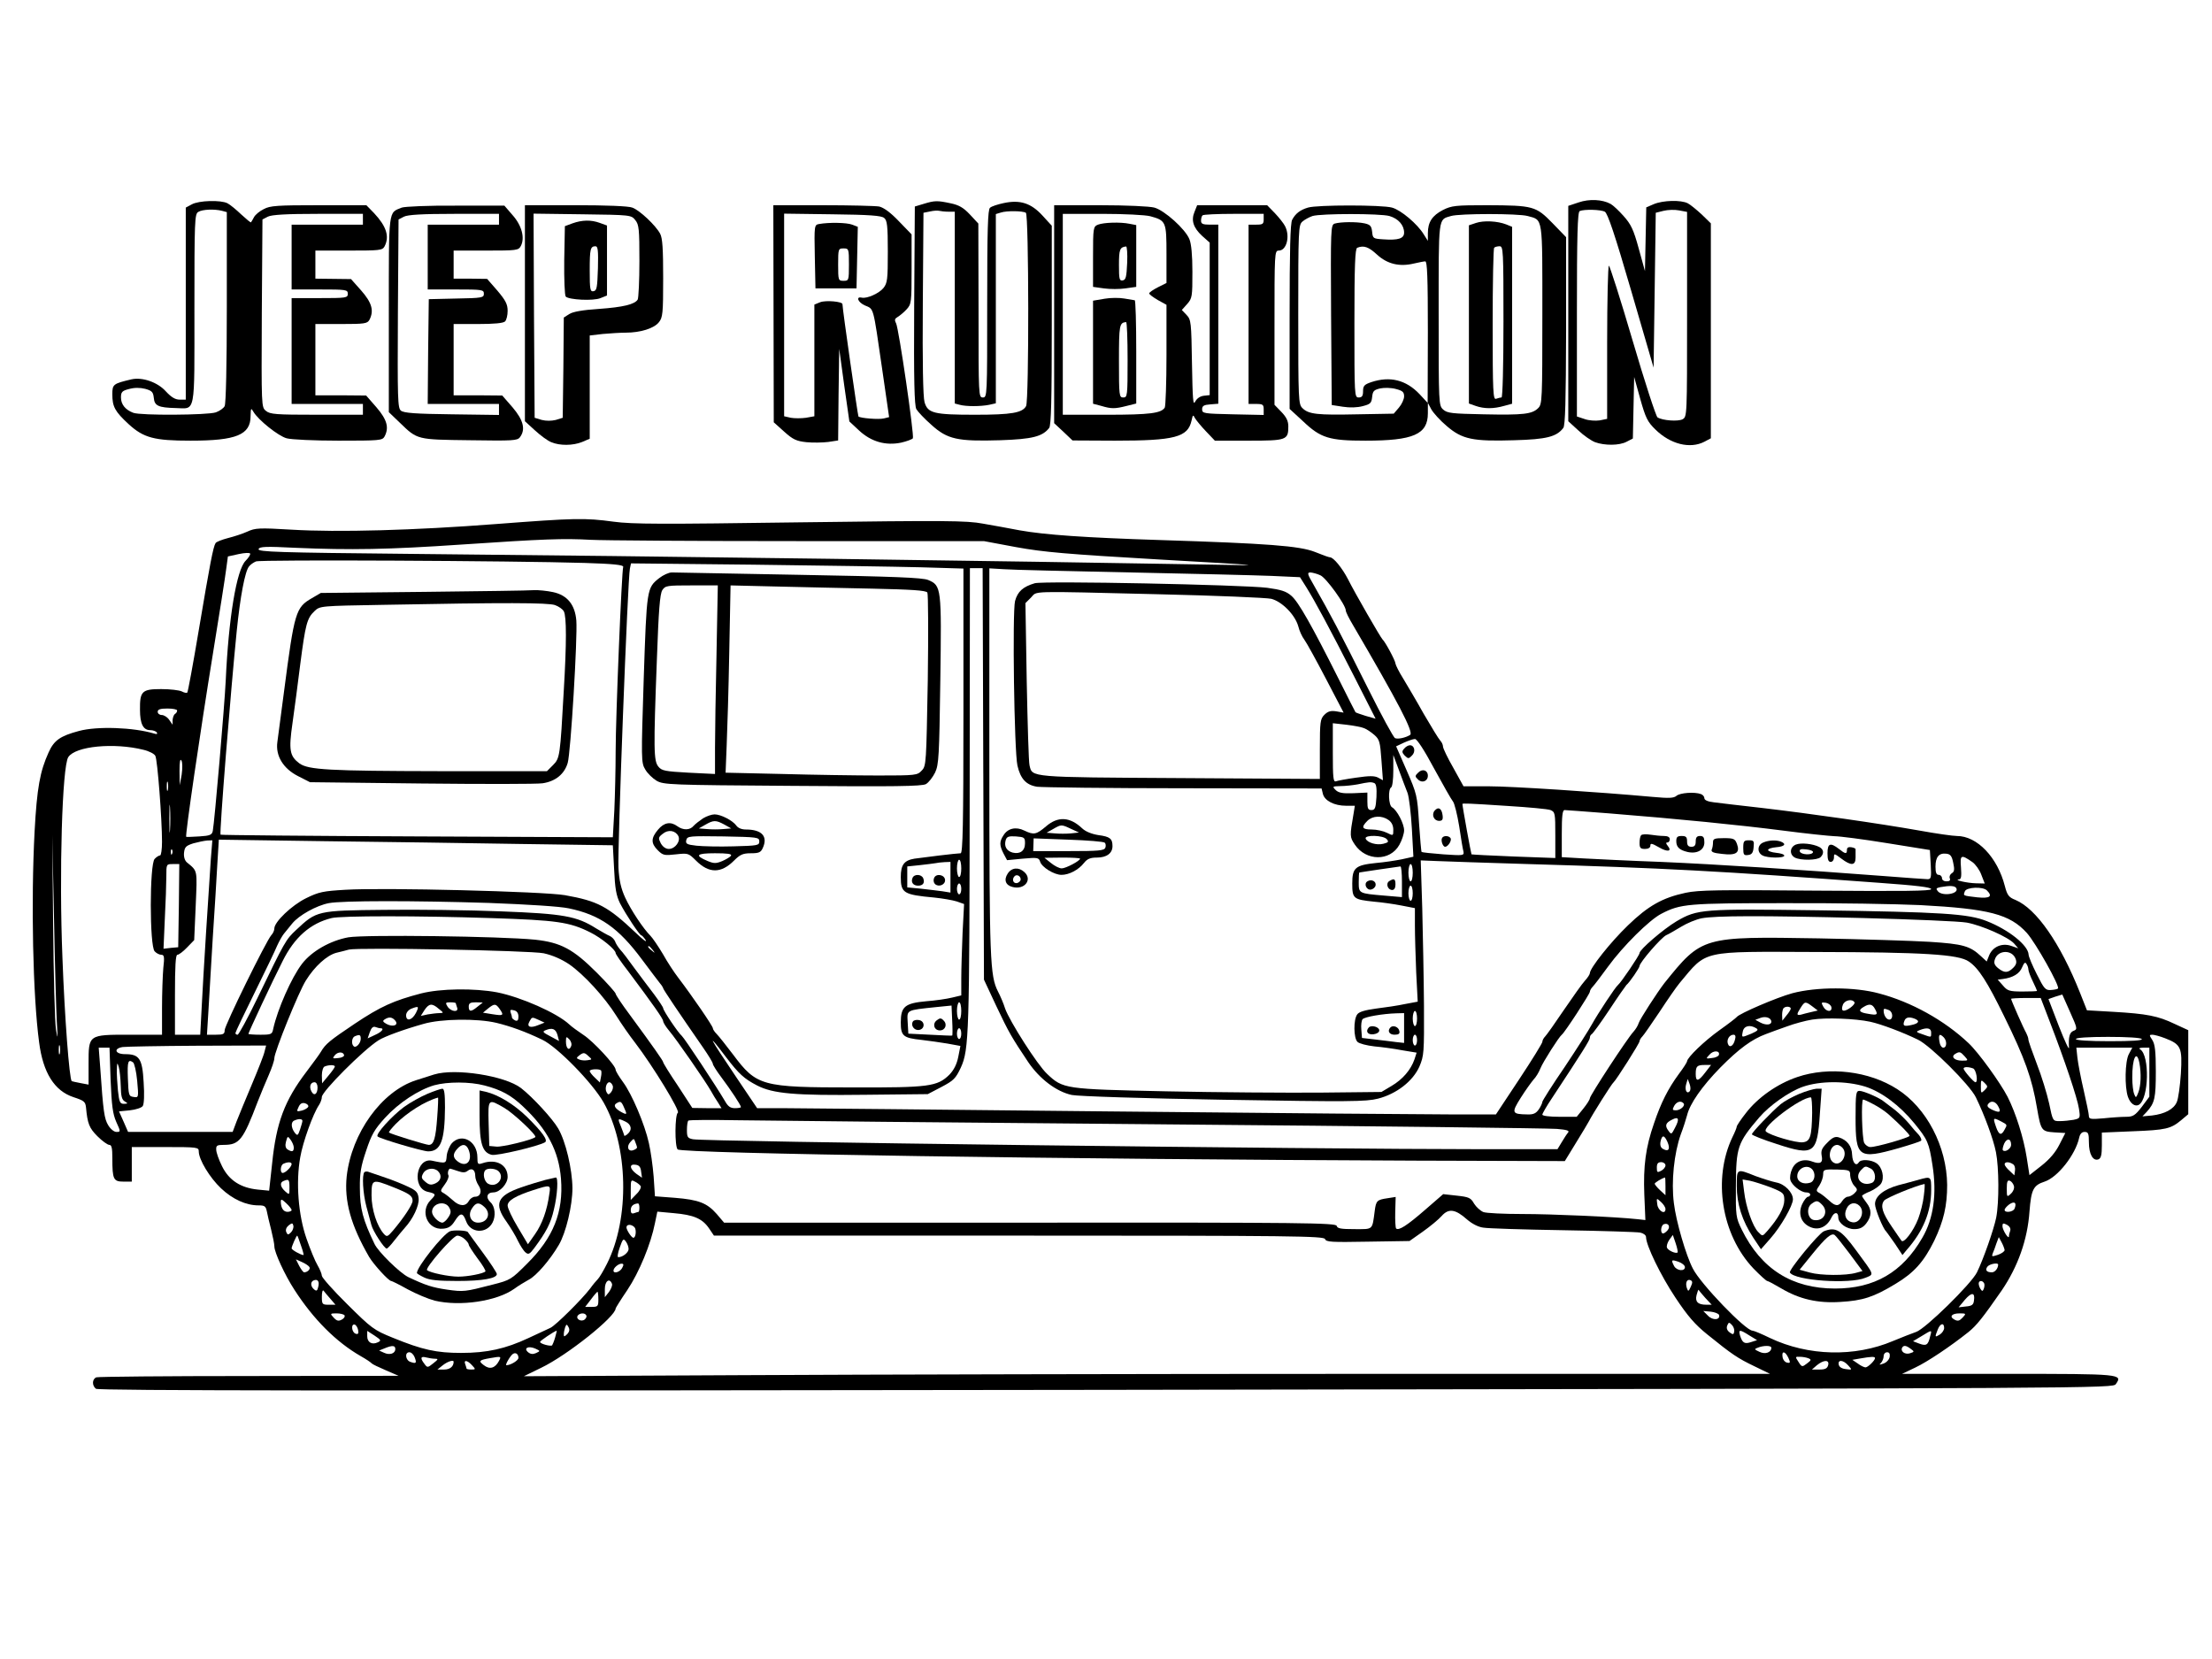 <?xml version="1.0" standalone="no"?>
<!DOCTYPE svg PUBLIC "-//W3C//DTD SVG 20010904//EN"
 "http://www.w3.org/TR/2001/REC-SVG-20010904/DTD/svg10.dtd">
<svg version="1.0" xmlns="http://www.w3.org/2000/svg"
 width="1024pt" height="768pt" viewBox="0 0 1024 768"
 preserveAspectRatio="xMidYMid meet">
<g transform="translate(0,768) scale(0.1,-0.1)"
fill="#000000" stroke="none">
<path d="M7308 6743 l-48 -16 0 -498 0 -499 46 -42 c25 -24 60 -48 78 -55 44
-16 112 -16 146 2 l29 15 3 143 3 142 28 -101 c25 -89 34 -107 70 -142 70 -69
161 -91 227 -57 l30 16 0 497 0 498 -42 41 c-24 22 -53 46 -65 52 -31 16 -114
14 -157 -4 l-35 -15 -3 -148 -3 -147 -29 105 c-24 88 -36 112 -70 150 -22 25
-49 50 -60 56 -38 21 -99 24 -148 7z m121 -43 c13 -6 47 -107 122 -365 l104
-357 5 359 5 358 36 9 c20 5 52 6 72 2 l37 -7 0 -474 c0 -473 0 -474 -21 -486
-21 -11 -93 -6 -116 9 -7 5 -59 164 -115 355 -56 191 -106 347 -110 347 -4 0
-8 -160 -8 -355 l0 -354 -34 -7 c-19 -3 -51 -1 -70 6 l-36 12 0 473 c0 369 3
474 13 478 21 9 98 7 116 -3z"/>
<path d="M888 6734 l-28 -15 0 -444 0 -445 -28 0 c-21 0 -39 11 -65 39 -38 42
-108 66 -158 55 -85 -20 -89 -23 -89 -69 0 -58 12 -80 76 -139 69 -63 118 -76
286 -76 212 0 278 27 278 114 1 37 2 39 13 20 22 -38 116 -113 154 -123 21 -6
129 -11 240 -11 190 0 203 1 213 19 22 41 12 78 -37 135 l-48 55 -117 1 -118
0 0 165 0 165 120 0 c108 0 120 2 130 19 22 42 12 79 -37 135 l-48 54 -82 1
-83 1 0 65 0 65 155 0 c142 0 155 1 165 19 24 46 9 93 -48 154 l-36 37 -221 0
c-190 0 -225 -2 -254 -18 -19 -9 -39 -26 -45 -37 -6 -11 -12 -22 -14 -24 -1
-3 -21 14 -45 36 -23 22 -52 46 -64 52 -31 16 -133 13 -165 -5z m140 -30 l22
-6 0 -440 c0 -267 -4 -446 -10 -458 -5 -10 -24 -23 -41 -29 -39 -13 -348 -15
-382 -2 -37 14 -57 39 -57 71 0 25 5 31 37 39 25 7 50 7 75 1 32 -9 37 -15 40
-42 3 -37 22 -45 101 -47 94 -2 87 -40 87 459 0 408 1 440 18 449 19 12 75 14
110 5z m652 -39 l0 -25 -165 0 -165 0 0 -150 0 -150 130 0 c123 0 130 -1 130
-20 0 -19 -7 -20 -130 -20 l-130 0 0 -245 0 -245 165 0 165 0 0 -25 0 -25
-214 0 c-189 0 -216 2 -235 18 -21 17 -21 19 -19 452 l3 434 25 13 c18 9 85
13 233 13 l207 0 0 -25z"/>
<path d="M4275 6736 l-40 -12 -3 -457 c-2 -354 1 -463 10 -481 7 -12 38 -45
70 -73 74 -67 121 -77 318 -71 149 5 196 17 227 57 9 12 12 130 12 476 l0 460
-43 47 c-53 58 -104 74 -179 58 -28 -6 -57 -15 -64 -22 -10 -8 -13 -97 -13
-444 0 -427 0 -434 -20 -434 -20 0 -20 7 -20 403 l-1 402 -39 42 c-30 32 -51
44 -90 52 -61 13 -73 13 -125 -3z m116 -36 l29 0 0 -444 0 -444 23 -6 c29 -8
96 -8 136 0 l31 7 0 438 0 438 23 7 c27 9 102 8 116 -1 14 -8 15 -869 1 -895
-17 -31 -67 -40 -235 -40 -192 0 -220 7 -235 58 -7 24 -10 183 -8 457 l3 420
30 6 c17 4 36 5 43 3 8 -2 27 -4 43 -4z"/>
<path d="M1860 6719 c-63 -26 -60 3 -60 -495 l0 -452 51 -49 c82 -79 77 -78
324 -81 200 -3 220 -2 232 14 27 36 16 79 -34 138 l-48 55 -112 1 -113 0 0
165 0 165 113 0 c75 0 117 4 125 12 7 7 12 29 12 49 0 30 -9 48 -47 93 l-48
55 -77 1 -78 0 0 65 0 65 150 0 c142 0 150 1 161 21 20 38 4 96 -38 143 l-38
44 -225 0 c-126 1 -236 -4 -250 -9z m450 -54 l0 -25 -165 0 -165 0 0 -150 0
-150 130 0 c123 0 130 -1 130 -20 0 -18 -8 -20 -127 -22 l-128 -3 -3 -242 -2
-243 165 0 165 0 0 -26 0 -25 -218 3 c-168 2 -223 6 -236 17 -15 12 -16 53
-14 450 l3 435 25 13 c18 9 85 13 233 13 l207 0 0 -25z"/>
<path d="M2430 6230 l0 -500 46 -42 c26 -24 60 -49 76 -55 40 -17 101 -16 143
1 l35 15 0 239 0 239 61 7 c34 3 82 6 106 6 68 0 131 20 153 48 18 22 20 41
20 204 0 135 -3 186 -14 206 -20 38 -95 109 -129 121 -17 7 -122 11 -263 11
l-234 0 0 -500z m511 431 c17 -21 19 -41 19 -190 0 -91 -4 -171 -8 -178 -14
-22 -67 -35 -179 -43 -76 -5 -121 -13 -138 -24 l-25 -16 -2 -232 -3 -232 -32
-10 c-21 -5 -45 -5 -65 0 l-33 10 -3 472 -2 473 226 -3 c224 -3 226 -3 245
-27z"/>
<path d="M2650 6646 l-35 -13 -3 -158 c-1 -87 2 -163 7 -168 15 -15 128 -21
161 -7 l30 12 0 162 0 162 -33 12 c-41 15 -82 14 -127 -2z m118 -208 c-3 -89
-5 -103 -20 -106 -16 -3 -18 7 -18 96 0 100 3 112 27 112 11 0 13 -21 11 -102z"/>
<path d="M3581 6228 l1 -503 48 -43 c41 -37 57 -44 103 -49 30 -3 76 -2 101 1
l46 7 2 212 3 212 23 -168 24 -168 45 -42 c56 -52 123 -71 195 -56 26 6 50 15
54 20 7 12 -65 509 -78 533 -8 15 -6 21 8 29 10 6 28 21 41 35 22 24 23 32 23
186 l0 161 -59 61 c-39 41 -70 63 -91 68 -18 3 -135 6 -261 6 l-229 0 1 -502z
m512 443 c14 -11 17 -36 17 -156 0 -128 -2 -145 -20 -168 -20 -25 -76 -50
-100 -45 -30 7 -18 -22 14 -36 42 -18 37 0 79 -289 l33 -228 -24 -6 c-24 -6
-109 1 -118 9 -3 4 -74 497 -74 520 0 12 -76 19 -103 9 l-27 -11 0 -258 0
-259 -39 -7 c-21 -3 -53 -3 -70 0 l-31 7 0 469 0 469 223 -3 c171 -2 228 -6
240 -17z"/>
<path d="M3792 6643 c-22 -4 -23 -5 -20 -151 l3 -147 95 0 95 0 3 143 3 142
-26 10 c-26 10 -109 11 -153 3z m138 -188 c0 -73 -1 -75 -25 -75 -24 0 -25 2
-25 75 0 73 1 75 25 75 24 0 25 -2 25 -75z"/>
<path d="M4880 6225 l0 -504 43 -40 42 -40 196 -1 c278 0 338 16 355 93 6 27
7 29 16 11 6 -10 29 -38 51 -61 l41 -43 157 0 c175 0 183 3 183 66 0 25 -9 43
-32 67 l-32 33 0 357 c0 348 0 357 20 357 36 0 53 66 29 113 -6 12 -27 39 -47
60 l-36 37 -162 0 -162 0 -12 -30 c-17 -40 -6 -74 35 -112 l35 -31 0 -353 0
-353 -27 -3 c-17 -2 -32 -12 -40 -27 -10 -21 -12 10 -15 176 -3 191 -4 203
-25 225 l-22 23 25 28 c23 26 24 35 24 148 0 78 -5 131 -14 152 -19 47 -115
133 -162 146 -22 6 -130 11 -251 11 l-213 0 0 -505z m445 454 c73 -20 75 -25
75 -175 l0 -134 -40 -20 c-22 -11 -40 -24 -40 -28 0 -5 18 -18 40 -31 l40 -22
0 -232 c0 -128 -4 -237 -8 -244 -17 -26 -69 -33 -268 -33 l-204 0 0 465 0 465
183 0 c100 0 200 -5 222 -11z m525 -14 c0 -22 -4 -25 -35 -25 l-35 0 0 -415 0
-415 35 0 c31 0 35 -3 35 -25 l0 -26 -142 3 c-135 3 -143 4 -143 23 0 16 8 21
38 23 l37 3 0 415 0 414 -40 0 c-32 0 -40 4 -40 18 0 10 3 22 7 25 3 4 69 7
145 7 l138 0 0 -25z"/>
<path d="M5083 6640 c-22 -9 -23 -14 -23 -149 l0 -139 50 -7 c28 -4 73 -4 100
0 l50 7 0 143 0 143 -31 6 c-44 9 -120 6 -146 -4z m135 -177 c-3 -65 -6 -78
-20 -81 -16 -3 -18 5 -18 71 0 72 4 83 33 86 4 1 7 -34 5 -76z"/>
<path d="M5113 6297 l-53 -9 0 -238 0 -239 38 -10 c47 -14 63 -14 118 0 l44
11 0 239 c0 132 -3 239 -7 239 -5 1 -26 4 -48 8 -22 4 -64 4 -92 -1z m107
-282 c0 -168 -1 -175 -20 -175 -19 0 -20 7 -20 169 0 167 2 177 33 180 4 1 7
-78 7 -174z"/>
<path d="M6055 6719 c-37 -11 -58 -28 -73 -56 -9 -15 -12 -143 -12 -449 l0
-427 63 -58 c81 -77 121 -89 288 -89 222 0 289 29 289 127 l0 48 16 -30 c9
-16 40 -51 71 -77 72 -62 121 -72 313 -66 149 4 196 16 227 57 9 12 12 125 13
450 l0 433 -63 65 c-77 79 -89 82 -302 83 -147 0 -165 -2 -205 -22 -50 -26
-70 -56 -70 -108 l0 -35 -19 30 c-29 48 -106 113 -147 124 -47 13 -347 13
-389 0z m377 -39 c41 -12 68 -42 68 -77 0 -27 -26 -36 -96 -31 -47 3 -49 4
-52 35 -3 26 -8 33 -35 39 -37 8 -111 7 -138 -1 -19 -6 -19 -21 -17 -423 l3
-417 52 -8 c32 -5 66 -4 92 3 35 9 40 14 43 42 3 28 8 33 38 40 19 4 52 3 73
-3 30 -8 37 -14 37 -34 0 -13 -11 -37 -24 -52 l-24 -28 -167 -3 c-187 -4 -227
0 -256 29 -18 18 -19 36 -19 432 0 393 1 415 19 431 10 9 32 21 47 26 41 12
312 12 356 0z m640 0 c72 -20 68 4 68 -456 0 -397 -1 -415 -19 -433 -28 -28
-67 -33 -253 -29 -146 3 -168 5 -187 22 -21 19 -21 25 -21 441 0 460 -3 437
57 455 40 12 311 12 355 0z m-697 -179 c47 -43 103 -57 170 -41 22 5 46 10 53
10 9 0 12 -72 12 -327 l-1 -328 -38 41 c-62 65 -136 84 -223 55 -32 -11 -38
-17 -38 -42 0 -22 -5 -29 -20 -29 -20 0 -20 7 -20 344 0 266 3 345 13 349 30
12 52 5 92 -32z"/>
<path d="M6833 6648 l-33 -11 0 -412 0 -413 31 -11 c40 -14 83 -14 132 0 l37
10 0 410 0 409 -27 11 c-41 16 -104 19 -140 7z m127 -458 c0 -206 -4 -350 -9
-350 -5 0 -16 -3 -25 -6 -14 -6 -16 29 -16 343 0 192 3 353 7 356 3 4 15 7 25
7 17 0 18 -17 18 -350z"/>
<path d="M2295 5254 c-375 -29 -730 -39 -945 -26 -151 9 -168 8 -205 -9 -22
-10 -62 -23 -90 -30 -27 -7 -53 -17 -57 -23 -11 -17 -26 -95 -78 -404 -26
-155 -50 -285 -53 -288 -3 -3 -14 -1 -25 5 -12 6 -55 11 -96 11 -89 0 -99 -10
-98 -96 0 -65 15 -94 47 -94 13 0 27 -5 31 -11 4 -7 0 -9 -12 -5 -96 29 -265
35 -349 12 -86 -23 -115 -43 -140 -99 -40 -88 -54 -164 -65 -367 -17 -324 -8
-760 21 -975 18 -141 71 -225 159 -254 49 -16 55 -21 58 -47 7 -76 15 -96 53
-134 22 -22 47 -40 55 -40 11 0 14 -15 14 -62 0 -97 5 -108 51 -108 l39 0 0
80 0 80 155 0 c149 0 155 -1 155 -20 0 -38 51 -122 103 -171 54 -51 116 -79
174 -79 28 0 33 -4 38 -27 3 -16 12 -54 20 -85 8 -32 15 -67 15 -78 0 -27 48
-132 93 -201 87 -135 192 -241 307 -307 25 -14 47 -29 50 -33 3 -4 32 -18 65
-32 l60 -26 -692 -1 c-380 0 -698 -3 -707 -6 -20 -8 -21 -38 -2 -53 10 -9
1181 -10 4675 -5 4659 7 4662 7 4676 27 32 46 26 47 -499 47 l-491 0 61 29
c57 27 163 98 247 165 37 30 66 66 154 193 74 109 119 234 128 365 8 102 18
121 70 138 61 20 143 125 160 203 4 18 12 27 25 27 17 0 20 -7 20 -48 0 -55
19 -88 44 -79 12 5 16 20 16 65 l0 59 143 6 c153 6 176 11 225 52 l32 27 0
194 0 195 -63 29 c-77 37 -129 47 -284 56 l-122 7 -32 81 c-92 231 -202 389
-299 430 -31 12 -38 22 -49 64 -34 133 -128 232 -222 232 -18 0 -96 11 -173
25 -186 33 -508 79 -731 105 -99 11 -199 23 -222 26 -27 3 -43 10 -43 19 0 7
-7 16 -16 19 -29 11 -97 6 -113 -8 -13 -11 -34 -12 -111 -5 -255 23 -651 49
-757 49 l-118 0 -47 85 c-27 47 -48 91 -48 99 0 8 -6 21 -13 28 -7 7 -41 63
-76 123 -34 61 -78 135 -96 165 -19 30 -34 61 -35 68 0 13 -48 102 -60 112 -8
7 -128 215 -160 279 -27 52 -67 101 -83 101 -5 0 -36 11 -70 25 -72 28 -216
39 -717 55 -346 11 -532 24 -650 45 -47 9 -123 23 -170 31 -75 14 -170 15
-845 6 -645 -9 -776 -9 -865 3 -133 18 -179 17 -545 -11z m1400 -79 l860 0
150 -28 c127 -23 230 -32 660 -57 493 -28 501 -29 255 -24 -969 17 -2557 39
-3727 50 -605 6 -700 9 -696 22 5 12 32 13 172 6 254 -11 428 -8 766 15 385
26 474 29 600 22 55 -3 487 -6 960 -6z m-2558 -91 c-42 -42 -79 -266 -92 -554
-6 -123 -52 -655 -60 -697 -4 -18 -13 -22 -62 -25 -32 -2 -59 -3 -61 -2 -6 3
65 487 123 844 30 184 58 362 62 395 l8 59 50 11 c28 6 52 7 53 2 2 -4 -7 -19
-21 -33z m1570 -10 c130 -4 180 -9 178 -18 -7 -19 -35 -700 -35 -854 0 -81 -3
-203 -6 -272 l-7 -126 -906 4 c-498 2 -908 6 -910 8 -6 5 47 667 75 944 16
157 38 276 57 298 6 8 20 18 32 23 21 9 1194 3 1522 -7z m1551 -20 l202 -6 0
-659 c0 -528 -3 -659 -13 -659 -17 0 -173 -19 -214 -25 -48 -8 -63 -29 -63
-85 0 -74 13 -82 155 -95 39 -4 85 -12 104 -18 l34 -12 -7 -134 c-3 -74 -6
-169 -6 -211 l0 -78 -42 -10 c-24 -6 -78 -14 -120 -17 -99 -9 -118 -25 -118
-98 0 -63 11 -72 96 -81 32 -4 86 -11 120 -17 l60 -11 -10 -51 c-7 -35 -21
-61 -41 -82 -56 -55 -95 -60 -445 -59 -425 0 -447 6 -557 153 -32 42 -65 84
-75 94 -10 10 -18 22 -18 27 0 10 -97 151 -161 235 -17 22 -49 70 -70 108 -22
37 -48 75 -58 85 -33 33 -91 120 -117 177 -19 41 -28 80 -31 138 -5 82 43
1341 53 1385 l5 24 567 -6 c312 -4 658 -9 770 -12z m294 -956 l3 -953 57 -122
c59 -125 72 -146 148 -260 53 -78 131 -137 202 -152 27 -6 339 -16 701 -22
588 -10 660 -9 716 5 86 22 162 81 192 149 21 50 22 63 21 282 -1 127 -5 329
-8 451 l-7 221 74 -3 c41 -2 232 -8 424 -14 621 -18 881 -32 1628 -87 166 -12
237 -20 237 -29 0 -9 -127 -10 -532 -7 -454 4 -544 3 -605 -10 -107 -23 -173
-60 -267 -151 -80 -77 -176 -198 -176 -221 0 -5 -10 -21 -23 -35 -13 -14 -56
-75 -97 -135 -41 -61 -80 -116 -87 -123 -7 -7 -13 -18 -13 -25 0 -6 -48 -84
-107 -173 l-108 -163 -200 0 c-110 0 -825 6 -1590 14 -764 8 -1444 15 -1510
15 l-120 0 -95 141 c-129 191 -144 221 -48 94 59 -77 83 -99 143 -130 74 -38
175 -47 501 -43 l289 3 63 33 c57 30 66 39 90 90 38 83 40 154 41 1305 l1
1007 30 0 29 0 3 -952z m683 932 c286 -6 579 -13 651 -16 l132 -6 29 -46 c40
-64 108 -190 224 -418 l97 -191 -46 13 c-25 8 -46 15 -47 17 -1 1 -36 70 -77
152 -125 249 -187 359 -220 387 -24 21 -47 28 -112 37 -114 14 -1035 33 -1076
21 -54 -16 -79 -38 -91 -82 -13 -50 -4 -695 11 -762 14 -61 40 -90 91 -98 24
-3 330 -7 680 -7 l637 -1 6 -25 c8 -32 53 -55 107 -55 l41 0 -6 -37 c-18 -104
-18 -107 6 -143 52 -77 163 -78 206 -1 12 21 22 52 22 67 0 31 -33 94 -56 107
-16 9 -19 83 -4 92 6 3 10 39 10 78 l0 72 26 -70 c14 -38 32 -86 40 -106 7
-20 16 -95 20 -166 l7 -129 -54 -12 c-30 -6 -83 -14 -119 -17 -96 -10 -110
-22 -110 -95 0 -70 5 -74 100 -84 36 -3 93 -11 128 -18 l62 -12 0 -81 c0 -45
3 -143 6 -217 l7 -135 -59 -11 c-32 -7 -93 -16 -134 -21 -51 -7 -79 -15 -87
-27 -18 -24 -17 -109 1 -127 8 -8 43 -17 78 -21 35 -3 93 -11 129 -18 l67 -11
-10 -31 c-17 -49 -55 -93 -106 -123 l-47 -28 -285 -3 c-157 -1 -476 1 -710 6
-473 10 -479 11 -553 81 -45 42 -173 243 -194 302 -7 23 -22 58 -33 79 -37 73
-40 141 -40 1062 l0 897 68 -4 c37 -3 301 -9 587 -15z m877 -13 c27 -11 118
-138 118 -163 0 -7 15 -37 33 -67 210 -359 282 -497 265 -509 -20 -13 -57 -21
-70 -15 -7 3 -62 104 -122 224 -140 280 -176 347 -255 486 -29 50 -31 57 -14
57 10 -1 30 -6 45 -13z m-747 -88 c264 -6 498 -16 520 -21 50 -13 110 -74 125
-127 5 -21 18 -49 28 -62 10 -13 55 -95 100 -181 l82 -157 -34 6 c-26 4 -39 0
-55 -16 -19 -19 -21 -32 -21 -159 l0 -138 -647 4 c-702 4 -684 3 -697 59 -4
15 -9 191 -13 390 l-6 361 26 26 c31 31 -26 30 592 15z m-4545 -538 c0 -6 -4
-13 -10 -16 -5 -3 -10 -16 -11 -28 l0 -22 -16 23 c-8 12 -24 22 -34 22 -11 0
-19 7 -19 15 0 11 12 15 45 15 25 0 45 -4 45 -9z m5495 -82 c11 -4 32 -18 47
-31 24 -21 27 -32 33 -116 l7 -94 -22 12 c-17 9 -41 9 -102 0 -44 -6 -86 -14
-94 -17 -12 -4 -14 18 -14 132 l0 137 63 -7 c34 -4 71 -11 82 -16z m324 -187
c41 -75 80 -144 87 -152 7 -8 20 -60 29 -115 8 -55 17 -108 20 -118 3 -18 -3
-18 -93 -12 -53 4 -99 9 -101 11 -2 2 -7 62 -12 134 -8 127 -10 135 -57 243
l-49 112 36 17 c20 9 43 17 51 17 9 1 43 -51 89 -137z m-5975 87 c26 -6 51
-19 55 -28 10 -17 31 -294 31 -398 0 -34 -4 -63 -9 -63 -5 0 -17 -7 -25 -16
-24 -23 -24 -405 0 -428 8 -9 22 -16 31 -16 13 0 15 -10 9 -61 -3 -34 -6 -118
-6 -185 l0 -124 -150 0 c-192 0 -190 1 -190 -135 l0 -96 -37 7 c-21 4 -39 8
-41 9 -11 9 -33 298 -43 571 -16 394 -1 886 27 929 33 51 212 68 348 34z m177
-115 l-9 -49 -1 65 c0 44 3 60 9 49 5 -9 5 -36 1 -65z m-64 -71 c-3 -10 -5 -2
-5 17 0 19 2 27 5 18 2 -10 2 -26 0 -35z m5585 32 c9 -4 12 -22 10 -65 -3 -51
-7 -60 -23 -60 -16 0 -19 7 -19 40 l0 41 -65 -3 c-50 -2 -69 2 -82 15 -16 16
-15 17 22 18 22 0 58 4 80 8 53 11 61 12 77 6z m-5575 -217 c-2 -29 -3 -6 -3
52 0 58 1 81 3 53 2 -29 2 -77 0 -105z m6193 111 c96 -6 185 -14 198 -19 21
-9 22 -15 22 -116 l0 -106 -192 7 c-106 4 -194 9 -196 10 -2 2 -42 221 -42
233 0 4 28 3 210 -9z m465 -34 c325 -26 607 -54 809 -80 107 -14 214 -25 238
-26 23 0 133 -14 243 -32 l199 -32 4 -68 c3 -60 2 -67 -15 -67 -10 0 -103 7
-208 15 -364 28 -772 54 -1025 65 -140 5 -301 13 -357 16 l-103 6 0 109 c0 81
3 109 13 109 7 0 98 -7 202 -15z m-1017 -31 c14 -10 22 -25 22 -45 0 -29 0
-29 -30 -14 -16 8 -47 15 -70 15 -45 0 -50 10 -20 40 24 24 67 26 98 4z
m-6165 -934 c5 -81 4 -86 -4 -35 -5 33 -11 249 -13 480 l-4 420 8 -385 c4
-212 10 -428 13 -480z m6157 845 c10 -12 7 -15 -16 -21 -31 -8 -75 5 -82 24
-6 18 82 16 98 -3z m-5444 -92 c-10 -144 -35 -538 -42 -680 l-7 -133 -58 0
-59 0 0 185 c0 133 3 185 11 185 7 0 27 15 45 34 l33 34 7 159 c7 169 10 159
-41 201 -10 9 -15 26 -13 45 3 26 9 32 43 43 22 6 51 12 64 13 l24 1 -7 -87z
m1435 70 l426 -6 6 -112 c4 -89 10 -121 27 -156 28 -54 91 -149 99 -149 3 0
12 -10 20 -22 7 -13 -13 2 -45 33 -131 124 -177 148 -329 175 -96 17 -841 36
-1016 25 -103 -6 -123 -10 -182 -39 -67 -33 -147 -110 -147 -140 0 -9 -6 -23
-14 -31 -24 -27 -216 -418 -216 -440 0 -18 -6 -21 -41 -21 l-41 0 7 113 c3 61
13 213 20 337 8 124 18 276 21 339 l7 114 486 -7 c267 -3 678 -9 912 -13z
m-1614 -45 c-3 -8 -6 -5 -6 6 -1 11 2 17 5 13 3 -3 4 -12 1 -19z m8245 -42 c7
-31 5 -42 -6 -48 -8 -5 -13 -15 -10 -23 4 -10 0 -15 -15 -15 -12 0 -21 6 -21
15 0 8 -7 15 -15 15 -11 0 -15 11 -15 38 0 45 16 64 50 60 19 -2 26 -11 32
-42z m89 3 c14 -10 33 -36 41 -58 l16 -41 -41 1 c-41 1 -106 16 -78 18 10 1
12 14 9 55 -5 59 0 62 53 25z m-4681 -29 c0 -22 -4 -40 -10 -40 -5 0 -10 18
-10 40 0 22 5 40 10 40 6 0 10 -18 10 -40z m-50 -41 l0 -71 -37 6 c-21 3 -66
8 -100 12 l-63 6 0 48 0 49 58 6 c31 3 64 8 72 9 8 2 27 4 43 5 l27 1 0 -71z
m-3572 -131 l-3 -193 -34 -3 -34 -4 6 138 c4 75 7 163 7 196 0 58 0 58 30 58
l30 0 -2 -192z m5712 152 c0 -22 -4 -40 -10 -40 -5 0 -10 18 -10 40 0 22 5 40
10 40 6 0 10 -18 10 -40z m-50 -41 l0 -72 -82 7 c-118 10 -118 10 -118 62 0
24 1 44 3 45 1 0 43 7 92 14 50 7 93 13 98 14 4 0 7 -31 7 -70z m-2040 -34 c0
-14 -4 -25 -10 -25 -5 0 -10 11 -10 25 0 14 5 25 10 25 6 0 10 -11 10 -25z
m2090 -20 c0 -19 -4 -35 -10 -35 -5 0 -10 16 -10 35 0 19 5 35 10 35 6 0 10
-16 10 -35z m2516 24 c16 -27 -64 -40 -85 -15 -10 12 -8 15 11 19 44 8 67 7
74 -4z m142 -11 c28 -28 14 -38 -45 -32 -68 8 -65 7 -57 28 7 19 83 23 102 4z
m-6933 -58 c181 -7 326 -16 368 -25 144 -30 230 -90 339 -237 38 -51 76 -101
84 -111 8 -9 14 -20 14 -22 0 -5 72 -112 185 -275 25 -36 45 -69 45 -75 0 -5
18 -34 40 -63 42 -56 90 -128 90 -137 0 -3 -13 -5 -28 -5 -21 0 -32 8 -46 33
-40 68 -188 292 -200 302 -16 13 -86 117 -86 128 0 4 -19 33 -42 64 -24 31
-64 85 -91 121 -26 36 -55 75 -66 86 -10 12 -21 29 -24 39 -4 9 -15 20 -24 24
-10 4 -38 20 -63 35 -90 57 -151 68 -440 79 -146 6 -389 9 -540 7 -312 -3
-314 -4 -409 -93 -48 -45 -51 -50 -180 -317 -45 -93 -86 -168 -91 -168 -6 0
-10 3 -10 8 0 4 40 88 89 187 49 99 96 197 104 217 9 20 23 45 31 55 8 10 26
32 39 48 31 38 112 83 169 94 61 12 393 12 743 1z m6625 -10 c318 -17 414 -42
493 -129 41 -46 154 -247 144 -257 -2 -3 -17 -6 -32 -7 -26 -2 -32 5 -66 73
-21 41 -38 82 -38 91 -2 43 -92 115 -194 155 -86 34 -206 42 -782 50 -532 7
-557 6 -654 -51 -62 -37 -171 -131 -171 -147 0 -10 -86 -137 -100 -148 -12 -9
-94 -134 -120 -181 -14 -26 -71 -115 -127 -199 -57 -83 -103 -156 -103 -161 0
-5 -7 -21 -16 -34 -13 -19 -25 -25 -53 -24 -73 1 -75 7 -31 77 22 35 49 72 59
84 11 11 25 34 32 52 12 30 86 146 99 156 13 9 130 189 130 199 0 5 6 16 13
23 7 7 39 49 71 93 69 95 192 217 247 245 89 46 120 49 574 49 237 1 518 -4
625 -9z m-6618 -60 c306 -10 365 -18 462 -67 50 -25 116 -79 116 -95 0 -5 26
-43 58 -84 116 -155 161 -219 162 -231 0 -7 13 -27 28 -45 31 -36 167 -232
193 -278 9 -16 23 -40 33 -54 l16 -26 -67 0 -68 1 -67 103 c-38 56 -68 105
-68 109 0 6 -44 69 -155 220 -36 48 -65 92 -65 97 0 5 -39 49 -87 97 -110 110
-167 140 -286 153 -161 16 -785 24 -864 11 -83 -15 -170 -64 -215 -123 -49
-64 -113 -210 -133 -300 -5 -26 -8 -28 -60 -28 -30 0 -55 2 -55 4 0 6 112 246
158 336 55 111 129 176 227 200 43 11 403 11 737 0z m6358 0 c228 -6 442 -15
475 -21 70 -13 192 -67 219 -97 l19 -22 -32 11 c-42 15 -85 -3 -102 -42 l-12
-30 -26 24 c-51 48 -84 57 -238 67 -82 5 -312 12 -513 16 -540 9 -541 9 -715
-207 -31 -40 -113 -166 -119 -185 -3 -11 -14 -29 -24 -40 -29 -31 -202 -296
-202 -308 0 -6 -14 -28 -31 -49 l-30 -37 -80 0 c-45 0 -79 4 -79 10 0 5 20 40
45 77 141 214 175 268 175 279 0 7 4 14 8 16 5 2 42 53 82 113 40 61 76 112
79 115 15 12 61 80 61 88 0 16 101 133 124 143 12 5 42 23 69 39 26 16 69 34
95 39 66 12 268 13 752 1z m-5609 -147 c13 -16 12 -17 -3 -4 -17 13 -22 21
-14 21 2 0 10 -8 17 -17z m-504 -16 c41 -9 82 -27 118 -51 68 -47 164 -152
218 -238 23 -37 62 -93 87 -125 82 -107 210 -317 198 -324 -14 -9 -15 -156 -1
-170 19 -19 1816 -46 3422 -52 l685 -2 52 85 c29 47 56 92 60 100 12 25 106
175 114 180 11 9 120 180 120 190 0 5 6 15 13 22 7 7 42 58 79 113 36 55 78
116 94 135 128 153 93 145 629 143 500 -1 662 -11 709 -44 45 -30 86 -94 164
-254 95 -193 129 -287 152 -425 18 -104 21 -108 80 -112 l51 -3 -27 -53 c-18
-36 -45 -68 -83 -98 l-56 -44 -13 83 c-14 89 -50 204 -88 279 -34 66 -135 206
-181 249 -112 106 -266 191 -414 230 -113 31 -289 31 -402 1 -73 -20 -245 -94
-257 -110 -3 -4 -39 -32 -80 -61 -70 -50 -149 -126 -150 -144 0 -4 -17 -31
-39 -60 -49 -67 -82 -132 -114 -227 -39 -112 -50 -198 -45 -330 l5 -118 -36 4
c-101 11 -397 24 -534 24 -86 0 -167 4 -180 9 -14 6 -33 23 -43 39 -15 27 -24
31 -80 37 l-63 7 -83 -72 c-85 -74 -123 -98 -135 -87 -3 4 -5 38 -4 76 l2 70
-38 -6 c-48 -7 -53 -11 -59 -59 -12 -90 -6 -84 -93 -84 -64 0 -80 3 -83 15 -3
14 -150 16 -1420 15 l-1416 0 -34 40 c-45 51 -83 66 -194 75 l-92 7 -6 91 c-4
51 -14 120 -22 155 -19 87 -79 228 -120 283 -19 26 -34 51 -34 57 0 20 -104
132 -149 161 -25 17 -55 38 -66 49 -57 53 -223 126 -333 148 -106 20 -263 18
-353 -5 -126 -33 -187 -60 -308 -141 -113 -76 -134 -92 -156 -130 -5 -9 -35
-50 -66 -91 -102 -134 -140 -237 -159 -423 l-14 -128 -52 5 c-80 8 -134 43
-166 108 -15 30 -27 64 -27 77 -1 19 4 22 34 22 73 0 90 21 158 200 14 36 37
91 51 123 14 32 26 67 26 78 0 29 113 308 146 360 41 66 97 116 140 128 22 5
48 12 59 15 42 11 839 -4 902 -17z m6814 -26 c6 -16 3 -27 -11 -41 -25 -25
-41 -25 -70 -2 -17 14 -21 24 -15 41 14 44 80 46 96 2z m59 -49 c0 -7 9 -32
20 -54 11 -23 20 -43 20 -45 0 -2 -30 -3 -67 -3 -61 0 -70 3 -91 28 l-24 27
24 3 c46 6 77 24 89 54 9 21 14 26 20 16 5 -7 9 -19 9 -26z m193 -197 c34 -76
35 -80 16 -87 -18 -7 -24 -27 -21 -78 1 -14 -20 31 -47 100 l-48 125 31 11
c17 5 32 10 33 10 0 -1 17 -37 36 -81z m-95 -42 c70 -181 129 -357 136 -405 7
-45 6 -45 -25 -52 -17 -3 -46 -6 -64 -6 -32 0 -32 0 -49 82 -10 45 -35 127
-57 183 -21 55 -39 106 -39 113 0 7 -5 20 -10 30 -12 20 -70 152 -70 158 0 2
31 4 68 4 l69 0 41 -107z m-903 87 c6 -10 -39 -44 -53 -38 -6 2 -6 13 -1 26 8
22 43 30 54 12z m-6475 -4 c0 -2 3 -11 6 -20 9 -24 -28 -20 -44 4 -11 18 -10
20 13 20 14 0 25 -2 25 -4z m101 -16 c-30 -25 -41 -25 -41 0 0 16 7 20 33 20
l32 -1 -24 -19z m2239 -20 c0 -22 -4 -40 -10 -40 -5 0 -10 18 -10 40 0 22 5
40 10 40 6 0 10 -18 10 -40z m3940 21 l25 -19 -30 -7 c-17 -4 -38 -9 -47 -12
-22 -5 -22 1 -2 32 19 30 22 30 54 6z m88 -3 c5 -25 -25 -23 -38 3 -10 18 -9
20 12 17 12 -2 24 -11 26 -20z m-6447 -8 c24 -19 24 -19 3 -20 -12 0 -36 -3
-54 -6 l-32 -7 17 27 c21 31 35 33 66 6z m283 -2 c20 -29 16 -31 -35 -23 l-43
7 23 19 c30 24 36 24 55 -3z m2094 -122 c-2 -1 -48 1 -103 4 l-100 5 -3 52
c-3 59 -10 56 133 71 l70 7 3 -69 c2 -37 2 -69 0 -70z m4272 123 c15 -27 11
-30 -33 -22 -40 6 -47 16 -19 32 26 16 40 13 52 -10z m-6755 -19 c-18 -34 -45
-40 -45 -10 0 12 10 24 23 30 36 14 38 12 22 -20z m6365 21 c0 -5 -9 -19 -20
-32 l-19 -24 -1 26 c0 14 3 29 7 32 9 10 33 8 33 -2z m-5890 -37 c0 -17 -4
-22 -15 -18 -8 4 -15 10 -15 14 0 5 -3 15 -6 23 -4 12 0 14 15 10 14 -3 21
-13 21 -29z m6344 30 c20 -8 21 -44 2 -44 -13 0 -26 20 -26 41 0 11 3 11 24 3z
m-2184 -39 c0 -19 -4 -35 -10 -35 -5 0 -10 16 -10 35 0 19 5 35 10 35 6 0 10
-16 10 -35z m-60 -44 l0 -69 -37 4 c-21 3 -65 8 -98 12 l-60 7 -3 39 c-2 21 1
43 6 48 11 11 93 25 155 27 l37 1 0 -69z m1700 29 c0 -15 -25 -17 -50 -4 l-24
13 24 9 c24 9 50 0 50 -18z m-6370 5 c17 -21 -11 -31 -41 -15 -17 10 -19 14
-8 21 20 13 35 11 49 -6z m665 3 l26 -12 -28 -11 c-38 -16 -56 -9 -42 16 12
22 11 22 44 7z m6163 -8 c51 -11 151 -49 221 -83 58 -28 240 -209 268 -267 39
-80 81 -193 93 -254 14 -71 15 -231 1 -303 -11 -54 -59 -192 -89 -253 -26 -53
-240 -263 -282 -276 -19 -7 -67 -25 -107 -42 -177 -75 -392 -70 -569 14 -39
19 -75 34 -81 34 -32 0 -240 216 -276 287 -32 61 -78 219 -88 303 -13 100 1
232 32 319 12 31 24 70 29 88 13 54 69 134 154 221 86 87 146 131 211 155 22
8 66 25 99 36 32 12 84 26 115 31 63 10 199 5 269 -10z m206 14 c25 -10 19
-22 -15 -29 -35 -8 -42 -4 -33 19 6 17 22 20 48 10z m-6566 -19 c66 -16 135
-41 212 -78 70 -33 232 -199 284 -290 115 -202 122 -537 16 -747 -16 -32 -35
-64 -42 -71 -8 -8 -24 -27 -36 -44 -39 -51 -160 -171 -184 -182 -13 -6 -58
-27 -101 -47 -107 -50 -192 -69 -312 -69 -114 0 -179 14 -316 70 -89 36 -99
44 -211 155 -65 64 -118 124 -118 132 0 8 -9 30 -20 49 -11 18 -34 74 -51 123
-38 108 -50 261 -29 377 12 70 59 201 87 242 7 11 13 27 13 37 0 25 190 216
262 262 28 18 119 51 208 76 82 24 249 26 338 5z m-537 -25 c20 0 7 -17 -25
-31 l-34 -16 10 29 c7 20 15 27 25 24 8 -3 19 -6 24 -6z m6369 0 c12 -7 7 -12
-22 -25 -47 -19 -46 -20 -40 10 5 26 33 33 62 15z m-5549 -32 l7 -27 -41 22
c-35 18 -37 22 -21 28 31 13 47 6 55 -23z m1869 7 c0 -14 -4 -25 -10 -25 -5 0
-10 11 -10 25 0 14 5 25 10 25 6 0 10 -11 10 -25z m4490 5 c0 -24 2 -23 -40
-8 -30 10 -32 12 -14 19 35 14 54 10 54 -11z m-7270 -29 c0 -21 -23 -45 -33
-34 -12 11 -8 41 6 46 22 9 27 7 27 -12z m4890 -6 c0 -14 -4 -25 -10 -25 -5 0
-10 11 -10 25 0 14 5 25 10 25 6 0 10 -11 10 -25z m1472 3 c-7 -31 -26 -41
-33 -20 -7 19 7 42 26 42 9 0 11 -8 7 -22z m966 10 c16 -16 15 -48 -2 -48 -8
0 -16 13 -18 30 -5 32 1 37 20 18z m1024 -4 c75 -29 81 -43 74 -164 -4 -58
-12 -117 -19 -132 -14 -33 -56 -55 -115 -62 l-44 -4 20 21 c37 41 42 64 42
187 0 94 -4 126 -16 145 -15 23 -15 25 0 25 8 0 35 -7 58 -16z m-7378 -37 c-9
-24 -24 -11 -24 21 0 24 2 25 15 11 9 -9 13 -23 9 -32z m7271 33 c4 -7 -48
-10 -149 -10 -97 0 -156 4 -156 10 0 6 56 10 149 10 89 0 152 -4 156 -10z
m-9638 -67 c-3 -10 -5 -2 -5 17 0 19 2 27 5 18 2 -10 2 -26 0 -35z m948 10
c-3 -16 -30 -84 -59 -153 -29 -69 -61 -146 -71 -172 l-18 -48 -242 0 -242 0
-21 48 -21 47 50 5 c28 3 55 12 60 20 6 9 8 53 4 110 -6 110 -20 130 -86 130
-46 0 -55 26 -11 33 15 2 170 5 346 6 l318 1 -7 -27z m-713 -131 c5 -121 10
-158 26 -195 21 -46 21 -47 1 -47 -11 0 -27 13 -38 31 -18 30 -23 61 -37 267
l-7 92 25 0 25 0 5 -148z m9343 118 c-18 -34 -20 -152 -4 -198 11 -31 33 -47
51 -36 46 29 50 227 6 256 -9 5 -3 8 15 8 l27 0 0 -114 0 -113 -35 -47 c-31
-40 -41 -46 -73 -46 -20 0 -67 -3 -104 -7 -59 -5 -68 -4 -68 11 0 9 -11 62
-24 119 -13 56 -26 123 -29 150 l-5 47 129 0 130 0 -16 -30z m-1898 -4 c-2 -6
-17 -13 -33 -14 -28 -4 -28 -3 -10 16 18 21 50 19 43 -2z m-6364 -1 c1 -5 -11
-12 -27 -13 -27 -3 -28 -2 -16 13 14 17 40 17 43 0z m1127 -23 c-12 -2 -29 -1
-38 3 -15 6 -15 8 2 21 17 12 22 12 39 -4 19 -17 19 -17 -3 -20z m6375 18 c18
-20 17 -20 -13 -20 -34 0 -52 18 -31 31 20 12 24 11 44 -11z m809 -31 c9 -48
7 -105 -5 -136 -10 -26 -12 -27 -19 -8 -5 11 -9 45 -9 75 -1 91 20 134 33 69z
m-9288 3 c6 -4 15 -42 19 -85 7 -78 7 -79 -17 -75 -22 3 -23 8 -26 86 -3 79 1
90 24 74z m-57 -109 c1 -48 5 -64 19 -72 15 -9 15 -10 -4 -11 -19 0 -22 8 -28
61 -3 34 -6 78 -5 98 1 33 2 34 9 11 4 -14 8 -53 9 -87z m991 90 c0 -5 -14
-24 -30 -43 l-29 -35 -1 37 c0 20 6 39 13 41 19 8 47 8 47 0z m6344 -28 c-32
-42 -44 -44 -44 -7 0 36 6 42 42 42 l29 0 -27 -35z m1240 19 c15 -6 24 -64 11
-64 -8 0 -54 53 -55 63 0 9 22 9 44 1z m-6352 -9 c3 -3 3 -17 0 -31 l-5 -25
-23 22 c-13 12 -24 26 -24 31 0 9 43 11 52 3z m5039 -98 c-13 -13 -23 9 -15
35 l7 23 9 -24 c5 -15 5 -28 -1 -34z m1366 6 c-16 -16 -17 -15 -17 17 0 32 1
33 17 17 16 -16 16 -18 0 -34z m-7717 13 c0 -31 -16 -42 -28 -19 -12 22 -5 43
14 43 8 0 14 -10 14 -24z m1366 9 c4 -8 0 -22 -7 -31 -11 -13 -14 -13 -21 0
-9 16 -1 46 13 46 5 0 12 -7 15 -15z m-1409 -98 c-2 -6 -15 -14 -29 -18 -25
-6 -26 -5 -16 16 7 16 16 21 29 18 11 -3 18 -10 16 -16z m1461 -2 c16 -35 15
-37 -10 -24 -30 16 -40 32 -25 41 19 12 23 10 35 -17z m4905 18 c11 -10 -13
-33 -35 -33 -16 0 -17 3 -8 20 11 20 31 26 43 13z m1457 -14 c15 -27 8 -32
-24 -18 -26 12 -31 20 -19 32 13 13 32 7 43 -14z m-1496 -100 c-16 -31 -17
-32 -30 -14 -18 24 -14 37 17 52 30 16 35 3 13 -38z m-6354 32 c0 -4 -5 -22
-11 -40 -10 -29 -12 -30 -25 -14 -17 23 -18 50 -1 56 20 9 37 8 37 -2z m1495
-3 c28 -13 33 -39 10 -58 -8 -7 -15 -10 -15 -7 0 2 -7 21 -15 41 -17 40 -16
41 20 24z m2500 -13 c963 -8 1778 -18 1812 -21 47 -4 60 -8 52 -17 -6 -7 -19
-27 -29 -44 l-20 -33 -342 0 c-797 0 -3608 35 -3660 46 -25 5 -28 10 -28 43 0
21 3 40 6 43 3 4 108 4 232 2 125 -2 1015 -11 1977 -19z m3868 14 c30 -16 30
-15 17 -38 -15 -29 -26 -26 -39 10 -16 46 -15 47 22 28z m-7903 -121 c0 -20
-8 -22 -29 -9 -9 6 -12 18 -7 36 7 26 8 27 21 9 8 -11 15 -27 15 -36z m6359
26 c14 -32 6 -47 -18 -34 -13 6 -17 17 -14 35 7 32 17 32 32 -1z m-4770 -25
c1 -4 -7 -10 -16 -13 -24 -10 -35 15 -15 37 16 18 17 18 23 0 4 -10 8 -21 8
-24z m6361 11 c0 -17 -27 -36 -38 -25 -3 3 0 16 6 31 13 27 32 24 32 -6z
m-7960 -89 c0 -5 -7 -17 -16 -25 -8 -9 -20 -16 -25 -16 -14 0 -11 38 4 43 20
9 37 8 37 -2z m6360 -6 c0 -8 -9 -19 -20 -25 -18 -9 -20 -8 -20 15 0 18 5 25
20 25 11 0 20 -7 20 -15z m1608 6 c8 -4 12 -18 10 -30 l-3 -22 -22 21 c-13 11
-23 25 -23 30 0 12 20 13 38 1z m-6350 -35 l4 -28 -26 18 c-32 24 -34 47 -3
42 16 -2 23 -11 25 -32z m4742 -68 l0 -41 -25 23 c-14 13 -25 27 -25 30 0 5
32 25 48 29 1 1 2 -18 2 -41z m-6370 -5 c0 -35 0 -36 -20 -18 -23 21 -26 41
-7 48 24 10 27 7 27 -30z m1626 6 c3 -6 -5 -23 -20 -37 l-26 -27 0 48 c0 44 1
47 19 37 11 -5 23 -15 27 -21z m6357 1 c3 -11 -3 -26 -14 -36 -18 -17 -19 -16
-19 24 0 31 3 40 14 36 8 -3 16 -14 19 -24z m-7973 -112 c0 -4 -9 -8 -19 -8
-19 0 -31 18 -31 48 0 12 5 11 25 -8 14 -13 25 -27 25 -32z m6360 5 c0 -29
-35 -8 -38 22 -4 30 -4 30 17 11 12 -11 21 -25 21 -33z m1616 2 c-6 -16 -46
-21 -46 -6 0 6 10 17 22 26 24 16 35 7 24 -20z m-6366 5 c0 -11 -2 -20 -4 -20
-2 0 -11 -3 -20 -6 -11 -4 -16 0 -16 14 0 18 11 29 33 31 4 1 7 -8 7 -19z
m3831 -55 c23 -20 52 -35 75 -38 22 -4 188 -9 369 -12 182 -3 342 -8 358 -11
15 -3 27 -12 27 -21 0 -38 68 -178 136 -280 57 -86 91 -125 147 -170 116 -94
142 -111 219 -148 l72 -35 -1869 0 c-1029 0 -2327 -3 -2885 -6 l-1015 -5 80
39 c121 58 345 237 345 275 0 2 24 41 54 85 55 82 109 213 128 310 l11 53 76
-7 c92 -8 132 -25 163 -70 l23 -34 1411 0 c1276 0 1412 -2 1418 -16 5 -14 30
-15 198 -12 l193 3 61 43 c34 24 74 57 88 73 32 36 63 32 117 -16z m-5444 -60
c-13 -13 -16 -12 -22 2 -4 11 1 22 12 31 15 11 18 11 21 -2 2 -9 -3 -23 -11
-31z m6373 10 c-7 -8 -16 -15 -21 -15 -14 0 -11 38 4 43 20 7 31 -11 17 -28z
m1586 -2 c-3 -8 -6 -20 -6 -26 0 -18 -29 27 -30 46 0 15 3 16 21 7 12 -7 18
-17 15 -27z m-6369 16 c10 -10 7 -49 -5 -49 -8 0 -31 34 -32 48 0 15 22 16 37
1z m-1544 -84 c9 -25 14 -45 12 -45 -12 0 -55 24 -55 31 0 9 22 59 26 59 1 0
9 -20 17 -45z m6373 -33 c-8 -7 -44 9 -49 22 -3 8 2 24 11 37 l16 22 13 -38
c7 -21 11 -40 9 -43z m-4856 16 c0 -16 -27 -38 -48 -38 -5 0 -2 20 7 45 14 40
17 43 28 28 7 -9 13 -25 13 -35z m6370 -5 c0 -6 -14 -16 -31 -22 -28 -9 -30
-9 -24 7 4 9 12 30 17 46 l11 29 13 -24 c7 -13 13 -29 14 -36z m-7848 -78 c7
-9 -8 -25 -24 -25 -4 0 -14 13 -23 30 l-15 30 27 -12 c16 -7 31 -17 35 -23z
m6368 -1 c0 -21 -38 -17 -50 5 -15 29 -13 31 20 20 17 -6 30 -17 30 -25z
m-4920 -4 c-10 -19 -40 -28 -40 -12 0 13 23 32 37 32 11 0 11 -5 3 -20z m6370
16 c0 -18 -15 -36 -29 -36 -25 0 -33 11 -20 27 10 12 49 19 49 9z m-7777 -104
c-4 -18 -8 -20 -19 -11 -17 14 -18 36 -1 42 18 7 27 -6 20 -31z m6354 1 c-10
-22 -12 -23 -18 -6 -8 24 0 43 16 37 11 -5 11 -11 2 -31z m-4994 14 c3 -7 -4
-24 -14 -38 l-19 -24 0 38 c0 37 22 53 33 24z m6351 4 c4 -5 3 -17 0 -26 -5
-13 -8 -14 -15 -3 -5 7 -9 19 -9 26 0 14 16 16 24 3z m-7655 -73 l24 -28 -31
0 c-30 0 -32 2 -32 37 0 20 3 33 8 28 4 -6 18 -22 31 -37z m6365 4 l30 -32
-25 0 c-39 0 -53 14 -45 45 4 15 8 26 9 24 1 -2 15 -19 31 -37z m-5124 -7 c0
-32 -2 -35 -31 -35 l-30 0 27 35 c14 19 28 35 30 35 2 0 4 -16 4 -35z m6368
-6 c-2 -19 -10 -25 -37 -27 l-34 -4 29 35 c31 36 48 35 42 -4z m-1180 -66 c7
-24 -29 -27 -51 -4 l-22 22 34 -3 c19 -2 36 -9 39 -15z m-6363 -2 c3 -6 -3
-15 -13 -20 -15 -8 -23 -6 -37 9 -18 19 -17 20 13 20 17 0 33 -4 37 -9z m1119
0 c3 -5 0 -13 -7 -19 -15 -13 -42 1 -33 17 9 13 33 15 40 2z m6371 -11 c-14
-15 -22 -17 -37 -9 -26 14 -13 29 24 29 30 0 31 -1 13 -20z m-1057 -64 c-2
-15 -6 -15 -21 -4 -12 9 -16 20 -11 32 6 15 9 16 21 3 8 -8 13 -22 11 -31z
m-6370 6 c3 -16 -1 -20 -12 -16 -19 7 -22 48 -3 42 6 -3 13 -14 15 -26z m968
-18 c-14 -13 -16 -13 -16 -1 0 9 3 23 6 32 6 16 8 16 16 1 6 -11 4 -21 -6 -32z
m6374 28 c0 -9 -9 -23 -20 -30 -23 -14 -24 -13 -10 22 11 30 30 35 30 8z
m-7251 -66 c-27 -13 -49 0 -49 28 l0 25 34 -22 c30 -20 32 -23 15 -31z m821
23 c-5 -18 -12 -34 -14 -37 -7 -6 -56 7 -56 16 0 5 64 48 77 52 1 0 -2 -14 -7
-31z m5528 9 l36 -22 -28 -9 c-30 -10 -40 -4 -51 31 -8 28 -1 28 43 0z m837
-5 c-9 -40 -18 -45 -50 -33 l-29 11 40 24 c49 30 48 30 39 -2z m-7105 -58 c0
-21 -26 -30 -53 -17 l-22 10 25 10 c36 15 50 14 50 -3z m651 -19 c-14 -6 -25
-5 -36 4 -23 19 1 31 33 17 24 -11 24 -11 3 -21z m5719 25 c0 -22 -28 -32 -55
-19 -24 11 -25 13 -8 19 26 11 63 11 63 0z m645 -5 c18 -13 18 -14 -4 -21 -23
-7 -45 10 -35 27 7 11 18 10 39 -6z m-6926 -38 c11 -28 8 -32 -18 -23 -24 7
-29 45 -6 45 9 0 19 -10 24 -22z m481 -4 c0 -12 -36 -34 -56 -34 -7 0 18 44
30 52 13 9 26 0 26 -18z m5879 0 c10 -22 9 -25 -6 -22 -10 2 -19 13 -21 26 -5
30 12 28 27 -4z m469 5 c-2 -12 -14 -26 -28 -31 -20 -7 -23 -7 -12 3 6 7 12
21 12 31 0 10 7 18 16 18 10 0 14 -7 12 -21z m-6734 -9 c16 0 15 -3 -8 -21
-26 -21 -28 -21 -41 -3 -21 27 -18 37 8 30 12 -3 30 -6 41 -6z m296 -10 c-18
-34 -43 -41 -70 -20 -27 20 -22 24 30 33 51 9 51 8 40 -13z m6062 12 c14 -6
13 -9 -7 -24 -22 -17 -24 -17 -39 7 -16 24 -16 25 6 24 13 0 30 -3 40 -7z
m308 1 c0 -11 -33 -43 -44 -43 -6 0 -23 8 -36 18 l-25 17 35 6 c51 9 70 10 70
2z m-6580 -17 c0 -22 -17 -36 -44 -36 l-31 0 25 20 c23 18 50 26 50 16z m85
-16 c18 -19 17 -20 -3 -20 -12 0 -22 2 -22 4 0 2 -3 11 -6 20 -9 22 9 20 31
-4z m6278 0 c-4 -15 -14 -20 -40 -20 l-35 0 23 20 c32 26 59 26 52 0z m93 -1
c19 -21 19 -21 -11 -17 -19 2 -31 10 -33 21 -5 24 21 22 44 -4z"/>
<path d="M1960 4940 l-475 -5 -41 -24 c-75 -43 -81 -63 -129 -431 -14 -107
-28 -213 -31 -235 -9 -64 27 -123 96 -158 l55 -28 515 -6 c283 -3 536 -3 562
1 60 9 101 43 116 94 14 46 46 581 40 659 -6 74 -42 118 -108 132 -28 6 -68
10 -88 9 -20 -2 -251 -5 -512 -8z m609 -61 c17 -6 36 -19 41 -29 13 -23 13
-147 0 -365 -17 -306 -18 -315 -50 -347 l-28 -28 -494 0 c-516 1 -610 6 -652
36 -45 34 -50 61 -32 186 9 62 25 185 36 273 24 185 31 213 66 246 25 24 27
24 317 29 571 11 763 10 796 -1z"/>
<path d="M3052 5004 c-58 -46 -58 -47 -72 -466 -12 -374 -12 -389 7 -420 10
-18 34 -41 52 -52 33 -19 60 -20 628 -24 475 -4 599 -2 619 8 13 7 32 32 43
54 17 37 19 75 24 426 6 430 5 439 -56 465 -26 11 -155 16 -598 24 -310 6
-575 11 -589 11 -14 0 -40 -12 -58 -26z m265 -351 c-4 -174 -7 -370 -7 -436
l0 -120 -122 6 c-109 6 -125 9 -140 28 -22 26 -23 78 -7 498 8 227 14 301 25
319 14 21 21 22 136 22 l121 0 -6 -317z m722 302 c180 -4 247 -8 254 -18 4 -6
5 -187 2 -407 -7 -382 -7 -396 -28 -417 -20 -22 -27 -23 -201 -23 -100 0 -299
3 -444 7 l-263 6 5 126 c3 69 9 264 12 433 l6 308 207 -5 c113 -3 316 -7 450
-10z"/>
<path d="M3255 3892 c-16 -11 -36 -26 -44 -35 -17 -21 -49 -21 -75 -2 -31 23
-62 18 -90 -16 -33 -39 -33 -63 -1 -95 24 -24 31 -25 84 -19 56 6 58 6 93 -29
60 -60 116 -60 176 0 28 28 41 34 78 34 37 0 46 4 55 24 25 54 -4 86 -78 86
-20 0 -37 7 -45 19 -17 23 -71 51 -100 51 -13 0 -36 -8 -53 -18z m98 -29 l32
-18 -37 -3 c-21 -2 -55 -2 -75 0 l-38 3 30 17 c38 22 49 22 88 1z m-213 -53
c12 -23 -14 -60 -44 -60 -14 0 -28 10 -37 26 -12 24 -12 28 9 44 25 21 58 16
72 -10z m375 -25 c0 -19 -8 -20 -120 -23 -66 -2 -143 0 -171 3 -45 5 -51 9
-47 26 5 19 14 19 172 17 158 -3 166 -4 166 -23z m-131 -66 c-3 -6 -22 -17
-40 -25 -29 -12 -39 -12 -68 0 -62 26 -53 36 34 36 57 0 79 -3 74 -11z"/>
<path d="M4843 3855 c-46 -39 -57 -41 -101 -20 -38 19 -76 11 -96 -21 -20 -30
-20 -47 0 -86 l16 -30 73 7 c68 6 74 5 80 -14 8 -26 65 -61 99 -61 35 0 79 23
104 55 15 19 29 25 60 25 45 0 72 20 72 53 0 35 -12 44 -65 51 -31 5 -59 16
-75 31 -57 54 -112 57 -167 10z m115 -12 l37 -17 -37 -4 c-21 -2 -55 -2 -75 0
l-38 3 30 17 c38 22 38 22 83 1z m-213 -67 c0 -35 -23 -51 -57 -43 -29 8 -41
30 -32 59 5 15 14 18 47 16 39 -3 42 -5 42 -32z m369 3 c5 -4 6 -15 3 -23 -5
-14 -31 -16 -170 -16 l-164 0 1 29 1 30 160 -6 c88 -3 164 -9 169 -14z m-114
-74 c0 -10 -66 -45 -85 -45 -11 0 -33 11 -50 25 l-30 24 83 1 c45 0 82 -2 82
-5z"/>
<path d="M4665 3636 c-19 -29 -10 -54 22 -62 56 -15 94 34 55 69 -26 24 -59
21 -77 -7z m60 -27 c0 -7 -8 -15 -17 -17 -18 -3 -25 18 -11 32 10 10 28 1 28
-15z"/>
<path d="M6500 4214 c-11 -12 -10 -18 3 -32 16 -15 18 -15 33 0 19 18 12 48
-9 48 -8 0 -20 -7 -27 -16z"/>
<path d="M6565 4103 c-15 -14 -15 -18 -1 -31 18 -19 46 -9 46 17 0 26 -26 34
-45 14z"/>
<path d="M6641 3927 c-15 -19 -3 -47 21 -47 15 0 19 6 16 27 -4 31 -20 40 -37
20z"/>
<path d="M6676 3801 c-7 -11 3 -41 14 -41 13 0 32 29 25 40 -8 12 -32 13 -39
1z"/>
<path d="M7598 3814 c-5 -4 -8 -20 -8 -36 0 -23 4 -28 25 -28 16 0 25 6 25 15
0 13 7 11 39 -7 41 -24 63 -20 41 7 -8 10 -9 15 -1 15 6 0 11 7 11 15 0 10
-10 15 -27 15 -16 0 -44 3 -63 6 -19 3 -38 2 -42 -2z"/>
<path d="M7760 3786 c0 -27 14 -41 52 -50 44 -10 78 9 78 44 0 23 -4 30 -20
30 -15 0 -20 -7 -20 -25 0 -18 -5 -25 -20 -25 -15 0 -20 7 -20 25 0 20 -5 25
-25 25 -20 0 -25 -5 -25 -24z"/>
<path d="M7930 3781 c0 -11 -2 -26 -6 -34 -4 -11 8 -16 48 -20 65 -8 84 5 69
46 -9 24 -15 27 -61 27 -43 0 -50 -3 -50 -19z"/>
<path d="M8070 3754 c0 -31 3 -35 23 -32 17 2 23 11 25 36 3 29 1 32 -22 32
-23 0 -26 -4 -26 -36z"/>
<path d="M8163 3780 c-28 -11 -30 -46 -4 -60 24 -13 101 -13 101 -1 0 6 -17
11 -37 13 -21 2 -38 8 -38 13 0 6 17 11 38 13 38 3 49 15 21 26 -21 8 -55 7
-81 -4z"/>
<path d="M8313 3770 c-28 -12 -30 -46 -4 -60 27 -14 104 -13 119 2 17 17 15
36 -6 47 -29 15 -85 21 -109 11z m80 -35 c-4 -15 -56 -12 -61 3 -3 10 5 13 29
10 19 -2 33 -7 32 -13z"/>
<path d="M8460 3730 c0 -29 4 -40 15 -40 8 0 15 9 15 21 0 19 1 19 33 -5 46
-35 67 -34 67 4 0 17 0 33 0 38 1 4 -8 8 -20 10 -13 2 -20 -2 -20 -12 0 -21
-7 -20 -37 4 -40 31 -53 26 -53 -20z"/>
<path d="M4224 3615 c-8 -20 4 -35 26 -35 23 0 32 13 24 34 -8 20 -43 21 -50
1z"/>
<path d="M4324 3615 c-4 -9 -2 -21 4 -27 16 -16 47 -5 47 17 0 26 -42 34 -51
10z"/>
<path d="M6330 3600 c-18 -11 -4 -42 17 -38 10 2 19 10 21 19 4 19 -19 31 -38
19z"/>
<path d="M6431 3601 c-17 -11 -7 -41 14 -41 9 0 15 9 15 25 0 27 -6 30 -29 16z"/>
<path d="M4337 2957 c-22 -16 -13 -47 14 -47 25 0 36 28 17 46 -11 12 -17 12
-31 1z"/>
<path d="M4226 2951 c-11 -18 6 -42 28 -39 29 4 29 42 -1 46 -11 2 -24 -1 -27
-7z"/>
<path d="M6337 2924 c-17 -18 -6 -35 21 -32 16 2 27 9 27 18 0 16 -36 26 -48
14z"/>
<path d="M6437 2924 c-16 -16 -6 -34 19 -34 19 0 25 5 22 17 -3 19 -29 29 -41
17z"/>
<path d="M8320 2694 c-92 -31 -183 -95 -238 -167 -23 -29 -42 -58 -42 -62 0
-5 -9 -27 -20 -49 -92 -193 -51 -452 97 -608 31 -32 60 -58 64 -58 4 0 34 -16
66 -35 83 -49 168 -69 273 -62 103 6 153 22 254 83 87 52 132 103 180 200 44
92 60 162 60 259 -2 178 -95 356 -231 443 -131 84 -316 106 -463 56z m314 -44
c76 -24 160 -87 228 -170 62 -76 68 -90 84 -194 21 -133 5 -247 -47 -336 -92
-160 -222 -235 -404 -235 -199 0 -342 90 -432 273 -27 55 -28 63 -27 202 1
179 7 199 108 317 48 56 139 120 202 142 80 28 200 28 288 1z"/>
<path d="M8329 2616 c-31 -13 -69 -34 -85 -47 -40 -33 -134 -131 -134 -140 0
-4 52 -25 115 -45 173 -57 188 -46 200 144 l8 112 -24 0 c-13 -1 -49 -11 -80
-24z m60 -88 c-2 -111 -9 -132 -43 -136 -29 -4 -153 32 -171 50 -21 20 159
157 208 158 4 0 6 -33 6 -72z"/>
<path d="M8590 2506 c0 -185 13 -194 200 -141 52 15 98 30 103 34 4 4 -1 16
-10 27 -10 10 -31 34 -46 53 -16 19 -45 47 -65 63 -20 15 -43 33 -50 38 -19
17 -95 50 -114 50 -16 0 -18 -12 -18 -124z m81 63 c22 -11 54 -32 71 -47 56
-50 98 -93 98 -100 0 -8 -155 -53 -182 -52 -10 0 -22 9 -28 19 -10 20 -15 201
-5 201 3 0 24 -9 46 -21z"/>
<path d="M8459 2390 c-25 -25 -30 -36 -26 -60 7 -33 -6 -41 -44 -27 -40 15
-78 1 -93 -35 -8 -17 -11 -39 -8 -50 6 -24 49 -58 73 -58 11 0 19 -4 19 -10 0
-5 -5 -10 -10 -10 -6 0 -18 -15 -27 -34 -21 -45 -5 -89 39 -107 38 -16 76 2
96 44 13 28 32 28 32 1 0 -26 38 -54 74 -54 25 0 40 7 55 26 26 34 27 64 1 97
-11 14 -20 28 -20 31 0 3 17 13 38 21 20 9 43 25 50 36 17 27 6 75 -21 94 -25
17 -73 20 -82 4 -13 -20 -29 -2 -31 35 -1 40 -23 69 -62 81 -17 5 -30 -1 -53
-25z m69 -22 c32 -32 -9 -96 -44 -67 -26 22 -11 79 21 79 6 0 16 -5 23 -12z
m-140 -100 c19 -19 14 -56 -8 -63 -32 -10 -60 4 -60 30 0 36 44 57 68 33z
m273 2 c23 -13 26 -58 4 -66 -48 -19 -84 25 -49 60 18 19 20 19 45 6z m-96
-32 c1 -15 9 -36 18 -46 17 -18 17 -21 2 -36 -9 -9 -23 -16 -31 -16 -7 0 -19
-9 -26 -20 -16 -26 -32 -25 -61 3 -13 12 -32 27 -42 33 -19 10 -19 12 -2 37 9
14 17 37 17 50 0 23 3 24 63 23 60 -2 62 -3 62 -28z m-131 -134 c33 -32 10
-79 -36 -72 -30 4 -38 56 -12 75 23 17 29 16 48 -3z m174 -6 c28 -28 3 -84
-34 -76 -28 5 -40 33 -26 62 12 28 40 34 60 14z"/>
<path d="M8040 2190 c0 -84 25 -161 76 -239 l36 -54 43 49 c49 55 105 153 105
182 0 32 -38 71 -77 78 -20 4 -64 18 -97 30 -87 35 -86 35 -86 -46z m158 -7
c59 -24 62 -27 62 -60 0 -33 -28 -84 -79 -142 -22 -25 -22 -25 -41 -5 -26 25
-58 117 -66 188 l-7 56 34 -6 c19 -4 62 -18 97 -31z"/>
<path d="M8880 2218 c-19 -5 -61 -17 -93 -25 -67 -19 -107 -51 -107 -87 0 -23
37 -114 51 -126 3 -3 21 -29 41 -57 l35 -53 19 23 c77 87 114 177 114 278 0
64 0 64 -60 47z m26 -73 c-3 -30 -15 -78 -26 -107 -23 -59 -68 -117 -78 -101
-4 6 -24 34 -44 64 -44 64 -54 97 -36 121 10 13 146 69 187 77 2 1 1 -24 -3
-54z"/>
<path d="M8443 1980 c-24 -10 -164 -180 -157 -191 22 -37 277 -55 350 -24 41
17 43 9 -43 126 -70 96 -95 111 -150 89z m119 -103 l60 -81 -29 -8 c-47 -14
-165 -13 -215 1 l-47 13 60 74 c61 75 87 97 102 87 5 -3 36 -42 69 -86z"/>
<path d="M2010 2706 c-25 -8 -63 -20 -85 -27 -159 -52 -297 -244 -320 -444
-12 -115 19 -227 104 -374 21 -35 90 -111 102 -111 3 0 38 -17 77 -39 39 -21
94 -44 124 -52 118 -28 288 -3 369 55 19 14 49 32 67 42 34 17 98 91 139 161
33 56 63 182 63 263 -1 88 -31 216 -66 276 -26 45 -118 145 -172 187 -74 57
-304 93 -402 63z m233 -51 c77 -20 123 -45 178 -97 113 -106 166 -207 176
-335 12 -154 -35 -272 -157 -393 -73 -73 -77 -76 -160 -97 -128 -33 -133 -34
-211 -23 -68 10 -99 20 -179 58 -39 19 -139 117 -156 153 -54 112 -68 164 -68
259 -1 69 5 102 29 173 25 75 38 98 88 153 63 69 155 129 227 150 62 17 165
17 233 -1z"/>
<path d="M1978 2616 c-31 -13 -79 -40 -107 -60 -58 -43 -134 -127 -123 -137
12 -11 209 -69 234 -69 58 0 77 48 78 203 0 63 -3 87 -12 87 -7 0 -39 -11 -70
-24z m46 -108 c-7 -99 -16 -128 -39 -128 -13 0 -175 50 -184 57 -3 2 11 19 30
39 51 52 137 107 197 123 1 1 0 -41 -4 -91z"/>
<path d="M2220 2516 c0 -131 13 -171 56 -182 23 -6 217 40 247 58 15 9 -12 47
-85 119 -59 57 -131 101 -190 115 l-28 6 0 -116z m115 35 c44 -26 152 -128
143 -135 -14 -13 -154 -47 -180 -44 l-33 3 -3 103 c-3 117 -3 117 73 73z"/>
<path d="M2092 2388 c-11 -13 -22 -39 -24 -58 -3 -37 -2 -37 -69 -23 -73 14
-93 -126 -20 -144 40 -9 41 -12 15 -38 -52 -52 -15 -140 57 -133 25 2 39 11
54 35 26 41 38 41 53 -1 20 -55 94 -59 122 -6 16 30 12 75 -9 94 -24 22 -17
46 13 46 30 0 66 40 66 72 0 56 -53 85 -117 63 -21 -7 -23 -4 -23 27 0 75 -72
115 -118 66z m78 -32 c19 -52 -12 -83 -52 -52 -22 17 -23 34 -1 58 22 25 42
23 53 -6z m-142 -98 c19 -19 14 -44 -12 -56 -20 -9 -29 -8 -47 7 -18 15 -20
21 -10 39 13 24 50 29 69 10z m91 1 c23 -8 35 -8 46 1 19 15 35 5 35 -23 0
-13 7 -32 15 -44 18 -26 10 -53 -16 -53 -10 0 -23 -9 -29 -20 -14 -26 -43 -25
-73 3 -13 12 -32 27 -42 33 -18 10 -18 11 4 41 13 17 20 36 17 42 -6 10 0 31
8 31 2 0 17 -5 35 -11z m189 -1 c31 -31 -9 -79 -48 -58 -19 10 -27 49 -13 63
11 11 48 8 61 -5z m-228 -169 c9 -16 8 -26 -5 -45 -8 -13 -21 -24 -27 -24 -18
0 -48 31 -48 50 0 40 61 55 80 19z m162 4 c33 -30 16 -73 -29 -73 -33 0 -49
35 -28 66 18 28 32 30 57 7z"/>
<path d="M1687 2254 c-12 -13 -7 -98 9 -159 9 -33 19 -71 23 -85 7 -29 60
-110 71 -110 4 0 20 17 36 38 16 20 37 46 47 57 39 42 68 104 65 137 -3 28
-10 36 -48 54 -25 12 -72 31 -105 42 -33 11 -67 23 -76 26 -8 4 -18 3 -22 0z
m134 -70 c75 -30 89 -40 89 -63 0 -17 -41 -79 -91 -138 -25 -29 -28 -30 -42
-15 -32 36 -57 113 -57 178 0 76 3 77 101 38z"/>
<path d="M2525 2218 c-22 -6 -73 -21 -113 -35 -110 -38 -127 -76 -67 -159 19
-27 43 -67 53 -89 11 -22 26 -46 35 -53 13 -11 19 -8 40 20 56 75 77 116 91
178 17 69 21 151 9 149 -5 -1 -26 -6 -48 -11z m18 -65 c-10 -75 -33 -139 -66
-186 l-33 -47 -47 79 c-26 43 -47 88 -47 100 0 23 36 45 120 72 78 25 80 25
73 -18z"/>
<path d="M2083 1980 c-33 -14 -153 -165 -153 -193 0 -3 15 -12 34 -21 25 -12
64 -16 154 -16 116 0 182 12 182 32 0 6 -30 52 -67 102 -37 50 -67 92 -67 92
-3 8 -66 11 -83 4z m69 -37 c10 -9 18 -20 18 -25 0 -5 19 -34 41 -64 23 -30
39 -57 36 -60 -10 -10 -81 -24 -125 -24 -45 0 -131 18 -145 30 -11 9 120 160
140 160 9 0 25 -7 35 -17z"/>
</g>
</svg>

